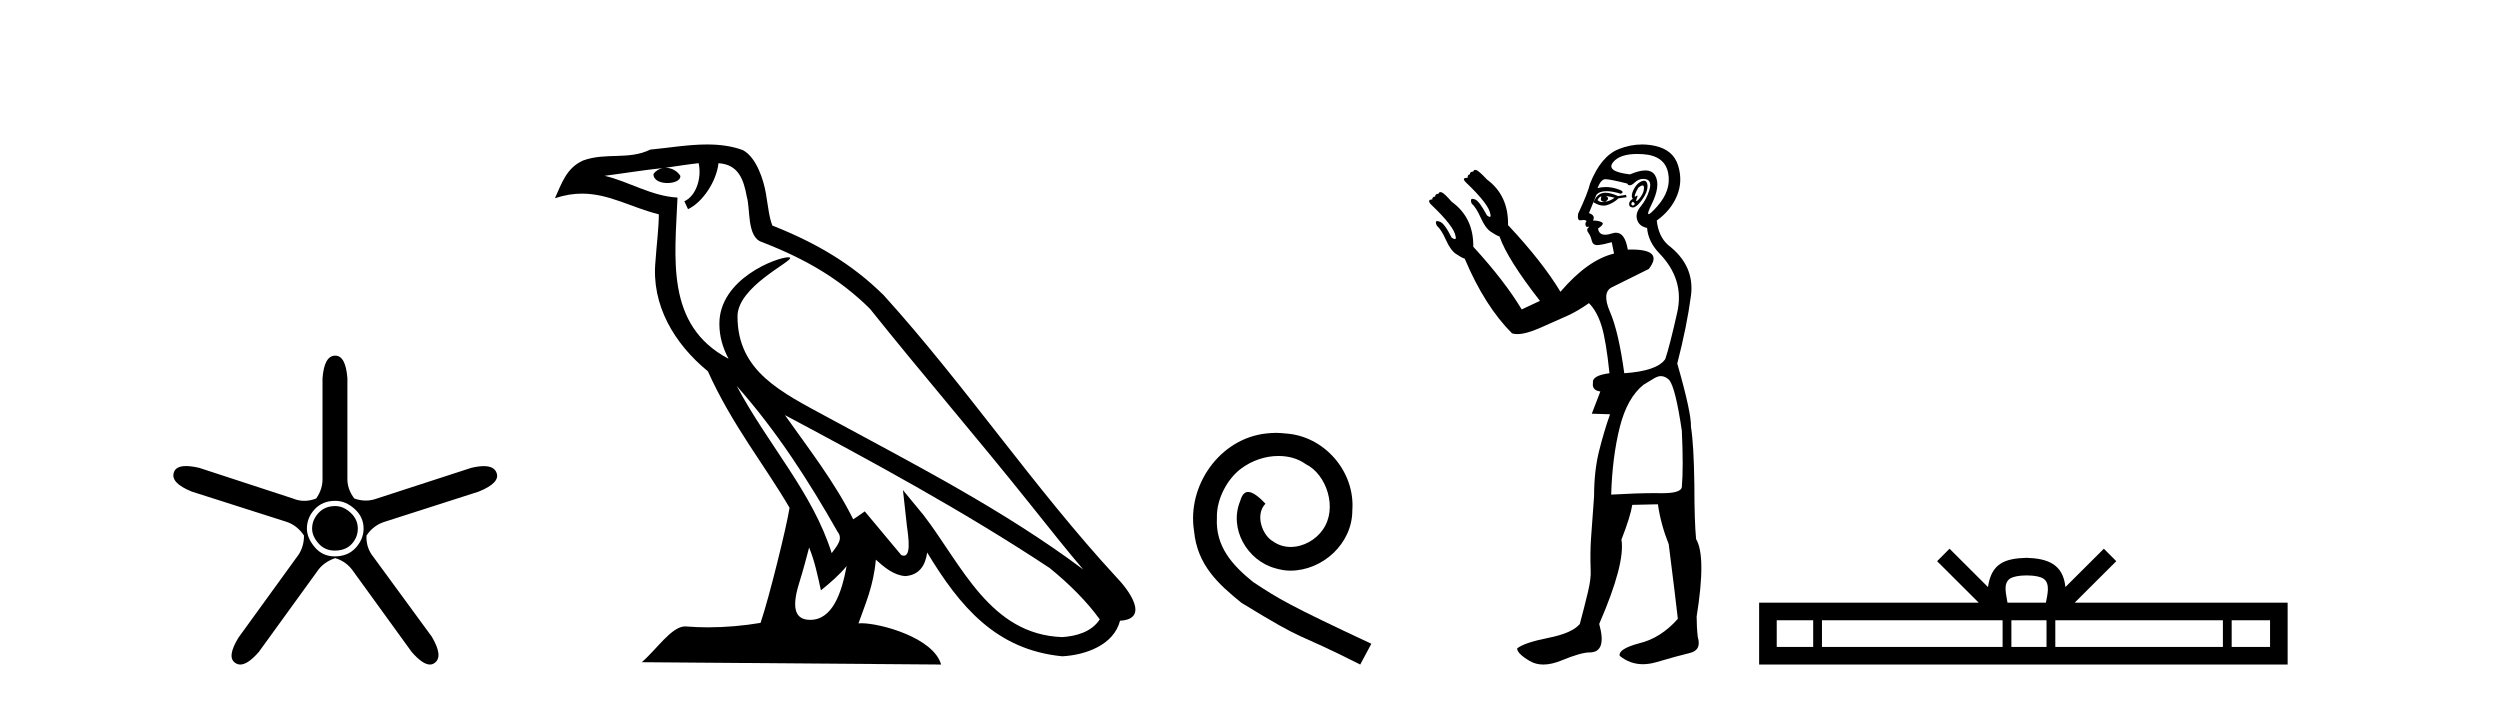 <?xml version='1.0' encoding='UTF-8' standalone='yes'?><svg xmlns='http://www.w3.org/2000/svg' xmlns:xlink='http://www.w3.org/1999/xlink' width='146.0' height='41.0' ><path d='M 19.579 29.554 Q 18.97 29.554 18.599 29.959 Q 18.227 30.364 18.227 30.871 Q 18.227 31.31 18.599 31.733 Q 18.97 32.155 19.545 32.155 Q 20.187 32.155 20.541 31.767 Q 20.896 31.378 20.896 30.871 Q 20.896 30.331 20.474 29.942 Q 20.052 29.554 19.579 29.554 ZM 19.579 29.249 Q 20.187 29.249 20.71 29.722 Q 21.234 30.195 21.234 30.871 Q 21.234 31.479 20.778 31.986 Q 20.322 32.493 19.545 32.493 Q 18.835 32.493 18.379 31.952 Q 17.923 31.412 17.923 30.871 Q 17.923 30.229 18.379 29.739 Q 18.835 29.249 19.579 29.249 ZM 19.579 20.769 Q 18.937 20.769 18.835 22.087 L 18.835 27.864 Q 18.869 28.54 18.464 29.114 Q 18.109 29.249 17.771 29.249 Q 17.433 29.249 17.112 29.114 L 11.639 27.324 Q 11.183 27.218 10.864 27.218 Q 10.263 27.218 10.152 27.594 Q 9.949 28.202 11.2 28.709 L 16.707 30.466 Q 17.349 30.668 17.754 31.277 Q 17.754 32.02 17.315 32.56 L 13.936 37.223 Q 13.227 38.372 13.734 38.71 Q 13.869 38.809 14.032 38.809 Q 14.476 38.809 15.119 38.068 L 18.497 33.405 Q 18.869 32.831 19.579 32.594 Q 20.254 32.797 20.66 33.405 L 24.038 38.068 Q 24.681 38.809 25.107 38.809 Q 25.263 38.809 25.39 38.71 Q 25.897 38.338 25.221 37.189 L 21.808 32.527 Q 21.369 31.986 21.403 31.277 Q 21.808 30.668 22.484 30.466 L 27.958 28.709 Q 29.208 28.202 29.005 27.628 Q 28.87 27.222 28.254 27.222 Q 27.946 27.222 27.518 27.324 L 22.011 29.114 Q 21.69 29.233 21.361 29.233 Q 21.031 29.233 20.693 29.114 Q 20.254 28.54 20.288 27.864 L 20.288 22.087 Q 20.187 20.769 19.579 20.769 Z' style='fill:#000000;stroke:none' /><path d='M 43.023 22.54 L 43.023 22.54 C 45.317 25.118 47.217 28.06 48.91 31.048 C 49.265 31.486 48.865 31.888 48.571 32.305 C 47.456 28.763 44.889 26.03 43.023 22.54 ZM 40.802 9.529 C 40.994 10.422 40.641 11.451 39.965 11.755 L 40.181 12.217 C 41.026 11.815 41.839 10.612 41.96 9.532 C 43.114 9.601 43.43 10.47 43.611 11.479 C 43.827 12.168 43.608 13.841 44.481 14.13 C 47.061 15.129 49.034 16.285 50.804 18.031 C 53.859 21.852 57.052 25.552 60.106 29.376 C 61.293 30.865 62.379 32.228 63.26 33.257 C 58.621 29.789 53.437 27.136 48.352 24.38 C 45.649 22.911 43.07 21.71 43.07 18.477 C 43.07 16.738 46.274 15.281 46.142 15.055 C 46.131 15.035 46.094 15.026 46.035 15.026 C 45.377 15.026 42.011 16.274 42.011 18.907 C 42.011 19.637 42.206 20.313 42.545 20.944 C 42.54 20.944 42.535 20.943 42.53 20.943 C 38.837 18.986 39.423 15.028 39.566 11.538 C 38.032 11.453 36.768 10.616 35.31 10.267 C 36.441 10.121 37.567 9.933 38.701 9.816 L 38.701 9.816 C 38.488 9.858 38.294 9.982 38.164 10.154 C 38.146 10.526 38.566 10.69 38.976 10.69 C 39.377 10.69 39.767 10.534 39.729 10.264 C 39.548 9.982 39.218 9.799 38.881 9.799 C 38.871 9.799 38.861 9.799 38.851 9.799 C 39.415 9.719 40.166 9.599 40.802 9.529 ZM 47.253 31.976 C 47.583 32.78 47.755 33.632 47.942 34.476 C 48.48 34.04 49.002 33.593 49.443 33.06 L 49.443 33.06 C 49.155 34.623 48.619 36.199 47.317 36.199 C 46.53 36.199 46.165 35.667 46.67 34.054 C 46.908 33.293 47.098 32.566 47.253 31.976 ZM 45.839 24.242 L 45.839 24.242 C 51.104 27.047 56.319 29.879 61.299 33.171 C 62.472 34.122 63.517 35.181 64.225 36.172 C 63.755 36.901 62.862 37.152 62.036 37.207 C 57.82 37.06 56.17 32.996 53.944 30.093 L 52.732 28.622 L 52.941 30.507 C 52.956 30.846 53.303 32.452 52.785 32.452 C 52.741 32.452 52.691 32.44 52.633 32.415 L 50.503 29.865 C 50.275 30.015 50.061 30.186 49.826 30.325 C 48.769 28.187 47.222 26.196 45.839 24.242 ZM 41.294 8.437 C 40.187 8.437 39.053 8.636 37.978 8.736 C 36.696 9.361 35.398 8.884 34.053 9.373 C 33.082 9.809 32.81 10.693 32.408 11.576 C 32.98 11.386 33.501 11.308 33.992 11.308 C 35.559 11.308 36.82 12.097 38.476 12.518 C 38.473 13.349 38.343 14.292 38.281 15.242 C 38.024 17.816 39.381 20.076 41.342 21.685 C 42.747 24.814 44.691 27.214 46.11 29.655 C 45.941 30.752 44.921 34.89 44.417 36.376 C 43.432 36.542 42.38 36.636 41.345 36.636 C 40.928 36.636 40.513 36.62 40.107 36.588 C 40.076 36.584 40.044 36.582 40.013 36.582 C 39.214 36.582 38.337 37.945 37.477 38.673 L 54.961 38.809 C 54.516 37.233 51.409 36.397 50.305 36.397 C 50.241 36.397 50.185 36.399 50.135 36.405 C 50.525 35.29 51.011 34.243 51.149 32.686 C 51.637 33.123 52.184 33.595 52.868 33.644 C 53.703 33.582 54.042 33.011 54.147 32.267 C 56.039 35.396 58.155 37.951 62.036 38.327 C 63.377 38.261 65.048 37.675 65.41 36.25 C 67.188 36.149 65.884 34.416 65.224 33.737 C 60.383 28.498 56.388 22.517 51.605 17.238 C 49.763 15.421 47.683 14.192 45.107 13.173 C 44.916 12.702 44.853 12.032 44.728 11.295 C 44.592 10.491 44.163 9.174 43.379 8.765 C 42.71 8.519 42.008 8.437 41.294 8.437 Z' style='fill:#000000;stroke:none' /><path d='M 74.517 25.279 C 74.329 25.279 74.142 25.297 73.954 25.314 C 71.237 25.604 69.307 28.354 69.734 31.019 C 69.922 33.001 71.152 34.111 72.502 35.205 C 76.516 37.665 75.389 36.759 79.437 38.809 L 80.086 37.596 C 75.269 35.341 74.688 34.983 73.185 33.992 C 71.955 33.001 70.981 31.908 71.067 30.251 C 71.032 29.106 71.716 27.927 72.484 27.364 C 73.099 26.902 73.885 26.629 74.654 26.629 C 75.235 26.629 75.782 26.766 76.26 27.107 C 77.473 27.705 78.139 29.687 77.251 30.934 C 76.841 31.532 76.106 31.942 75.372 31.942 C 75.013 31.942 74.654 31.839 74.347 31.617 C 73.732 31.276 73.27 30.08 73.902 29.414 C 73.612 29.106 73.202 28.73 72.894 28.73 C 72.689 28.73 72.536 28.884 72.433 29.243 C 71.75 30.883 72.843 32.745 74.483 33.189 C 74.774 33.274 75.064 33.326 75.354 33.326 C 77.234 33.326 78.976 31.754 78.976 29.807 C 79.147 27.534 77.336 25.45 75.064 25.314 C 74.893 25.297 74.705 25.279 74.517 25.279 Z' style='fill:#000000;stroke:none' /><path d='M 95.924 10.829 Q 95.998 10.829 96.006 10.933 Q 96.023 11.149 95.889 11.382 Q 95.756 11.615 95.623 11.715 Q 95.583 11.745 95.564 11.745 Q 95.52 11.745 95.59 11.582 Q 95.66 11.419 95.616 11.419 Q 95.597 11.419 95.557 11.449 Q 95.512 11.482 95.49 11.482 Q 95.446 11.482 95.49 11.349 Q 95.557 11.149 95.69 10.95 Q 95.845 10.829 95.924 10.829 ZM 93.793 11.449 Q 94.059 11.482 94.292 11.548 Q 94.026 11.748 93.727 11.781 Q 93.65 11.8 93.583 11.8 Q 93.413 11.8 93.294 11.682 Q 93.41 11.478 93.501 11.478 Q 93.514 11.478 93.527 11.482 Q 93.394 11.781 93.727 11.781 Q 94.059 11.615 93.793 11.449 ZM 95.357 11.781 Q 95.523 11.881 95.44 11.964 Q 95.399 12.006 95.361 12.006 Q 95.324 12.006 95.29 11.964 Q 95.224 11.881 95.357 11.781 ZM 93.761 11.255 Q 93.651 11.255 93.56 11.282 Q 93.227 11.382 93.061 11.815 Q 93.376 12.008 93.646 12.008 Q 93.748 12.008 93.843 11.981 Q 94.192 11.881 94.525 11.582 L 94.991 11.515 L 94.958 11.382 L 94.492 11.449 Q 94.056 11.255 93.761 11.255 ZM 96.008 10.554 Q 95.924 10.554 95.806 10.617 Q 95.557 10.75 95.39 11.099 Q 95.224 11.449 95.357 11.615 Q 95.157 11.715 95.141 11.898 Q 95.124 12.081 95.324 12.114 Q 95.34 12.117 95.356 12.117 Q 95.547 12.117 95.823 11.765 Q 96.122 11.382 96.189 11.083 Q 96.255 10.783 96.156 10.633 Q 96.103 10.554 96.008 10.554 ZM 95.617 8.992 Q 95.771 8.992 95.939 9.003 Q 97.22 9.086 97.42 10.101 Q 97.62 11.116 96.771 12.064 Q 96.375 12.507 96.28 12.507 Q 96.171 12.507 96.455 11.931 Q 96.988 10.85 96.671 10.267 Q 96.501 9.954 96.085 9.954 Q 95.728 9.954 95.191 10.184 Q 93.76 10.018 94.209 9.469 Q 94.599 8.992 95.617 8.992 ZM 95.959 10.448 Q 96.039 10.448 96.122 10.467 Q 96.488 10.55 96.322 11.099 Q 96.156 11.648 95.823 12.048 Q 95.49 12.447 95.607 12.83 Q 95.723 13.212 96.189 13.312 Q 96.255 14.111 96.888 14.776 Q 98.385 16.307 97.952 18.237 Q 97.52 20.167 97.254 20.965 Q 96.788 21.664 94.858 21.797 Q 94.525 19.368 94.026 18.22 Q 93.527 17.072 94.142 16.773 Q 94.758 16.473 96.289 15.708 Q 97.171 14.573 95.277 14.573 Q 95.174 14.573 95.063 14.576 L 95.063 14.576 Q 94.899 13.59 94.377 13.59 Q 94.275 13.59 94.159 13.628 Q 93.915 13.708 93.742 13.708 Q 93.373 13.708 93.327 13.345 Q 93.727 13.079 93.544 12.979 Q 93.361 12.879 93.028 12.879 Q 93.194 12.58 92.795 12.447 L 93.227 11.382 Q 93.409 11.164 93.818 11.164 Q 94.159 11.164 94.658 11.316 Q 94.958 11.182 94.392 11.016 Q 94.078 10.924 93.774 10.924 Q 93.531 10.924 93.294 10.983 Q 93.494 10.484 93.727 10.467 Q 93.74 10.466 93.757 10.466 Q 94.022 10.466 95.024 10.717 Q 95.084 10.822 95.178 10.822 Q 95.293 10.822 95.457 10.667 Q 95.688 10.448 95.959 10.448 ZM 96.988 21.964 Q 97.254 21.964 97.487 22.196 Q 97.853 22.662 98.219 25.158 Q 98.319 27.288 98.219 28.452 Q 98.155 28.802 97.087 28.802 Q 97.038 28.802 96.988 28.802 Q 96.821 28.799 96.643 28.799 Q 95.576 28.799 94.093 28.885 Q 94.159 26.689 94.592 24.958 Q 95.024 23.228 95.989 22.463 Q 96.056 22.429 96.488 22.163 Q 96.788 21.964 96.988 21.964 ZM 95.892 8.437 Q 95.214 8.437 94.542 8.703 Q 93.494 9.119 92.861 10.717 Q 92.728 11.282 92.163 12.48 Q 92.103 12.868 92.284 12.868 Q 92.305 12.868 92.329 12.863 Q 92.407 12.846 92.469 12.846 Q 92.595 12.846 92.662 12.913 Q 92.562 13.013 92.595 13.146 Q 92.622 13.252 92.691 13.252 Q 92.708 13.252 92.728 13.245 Q 92.762 13.237 92.779 13.237 Q 92.832 13.237 92.745 13.312 Q 92.628 13.412 92.762 13.595 Q 92.895 13.778 92.961 14.061 Q 93.021 14.314 93.28 14.314 Q 93.311 14.314 93.344 14.31 Q 93.66 14.277 94.126 14.144 L 94.259 14.809 Q 92.728 15.175 91.131 17.039 Q 90.066 15.275 88.07 13.146 Q 88.103 11.415 86.839 10.484 Q 86.373 9.985 86.223 9.935 Q 86.182 9.921 86.15 9.921 Q 86.064 9.921 86.04 10.018 Q 85.84 10.018 85.84 10.184 Q 85.707 10.184 85.707 10.384 Q 85.508 10.384 85.491 10.45 Q 85.474 10.517 85.607 10.65 Q 86.972 11.948 87.038 12.513 Q 87.076 12.666 87.006 12.666 Q 86.953 12.666 86.839 12.58 Q 86.373 11.715 86.14 11.648 Q 86.051 11.613 85.996 11.613 Q 85.843 11.613 85.94 11.881 Q 86.206 12.114 86.473 12.713 Q 86.739 13.312 87.055 13.528 Q 87.371 13.745 87.571 13.811 Q 88.037 15.142 89.933 17.571 L 88.868 18.07 Q 87.87 16.407 86.041 14.411 L 86.041 14.411 Q 86.061 12.704 84.776 11.781 Q 84.343 11.282 84.193 11.232 Q 84.152 11.219 84.12 11.219 Q 84.034 11.219 84.01 11.316 Q 83.811 11.316 83.811 11.482 Q 83.644 11.482 83.644 11.648 Q 83.478 11.648 83.461 11.731 Q 83.445 11.815 83.578 11.948 Q 84.942 13.245 85.008 13.811 Q 85.047 13.963 84.965 13.963 Q 84.904 13.963 84.776 13.878 Q 84.343 13.013 84.077 12.946 Q 83.988 12.911 83.935 12.911 Q 83.788 12.911 83.91 13.179 Q 84.177 13.412 84.443 14.011 Q 84.709 14.61 85.025 14.826 Q 85.341 15.042 85.541 15.109 Q 86.706 17.871 88.303 19.468 Q 88.439 19.511 88.613 19.511 Q 89.117 19.511 89.933 19.152 Q 91.031 18.669 91.58 18.42 Q 92.129 18.17 92.795 17.704 Q 93.261 18.17 93.527 19.019 Q 93.793 19.867 93.993 21.797 Q 92.961 21.93 93.028 22.363 Q 92.961 22.795 93.46 22.862 L 92.961 24.16 L 94.026 24.193 Q 93.693 25.125 93.394 26.306 Q 93.094 27.487 93.094 28.985 Q 92.961 30.748 92.911 31.513 Q 92.861 32.279 92.895 33.31 Q 92.928 33.776 92.728 34.608 Q 92.529 35.44 92.262 36.438 Q 91.83 36.971 90.416 37.253 Q 89.002 37.536 88.602 37.869 Q 88.602 38.168 89.334 38.601 Q 89.687 38.809 90.132 38.809 Q 90.611 38.809 91.198 38.568 Q 92.329 38.102 92.828 38.102 Q 93.86 38.102 93.394 36.438 Q 94.924 32.911 94.692 31.513 Q 95.224 30.149 95.324 29.484 L 96.821 29.45 Q 96.988 30.615 97.453 31.78 Q 97.853 34.941 97.986 36.139 Q 96.988 37.27 95.723 37.57 Q 94.492 37.902 94.592 38.302 Q 95.191 38.79 95.945 38.79 Q 96.322 38.79 96.738 38.668 Q 97.986 38.302 98.685 38.135 Q 99.383 37.969 99.15 37.203 Q 99.084 36.638 99.084 36.006 Q 99.65 32.478 99.051 31.48 Q 98.951 30.415 98.951 28.319 Q 98.917 25.923 98.751 24.925 Q 98.784 24.126 97.952 21.231 Q 98.518 19.035 98.751 17.272 Q 98.984 15.508 97.42 14.31 Q 96.854 13.811 96.755 12.879 Q 97.586 12.281 97.936 11.432 Q 98.285 10.583 98.002 9.668 Q 97.72 8.753 96.655 8.52 Q 96.273 8.437 95.892 8.437 Z' style='fill:#000000;stroke:none' /><path d='M 118.359 33.604 C 118.859 33.604 119.161 33.689 119.317 33.778 C 119.771 34.068 119.554 34.761 119.481 35.195 L 117.237 35.195 C 117.183 34.752 116.938 34.076 117.402 33.778 C 117.558 33.689 117.858 33.604 118.359 33.604 ZM 105.89 36.222 L 105.89 37.782 L 103.761 37.782 L 103.761 36.222 ZM 116.952 36.222 L 116.952 37.782 L 106.403 37.782 L 106.403 36.222 ZM 119.517 36.222 L 119.517 37.782 L 117.465 37.782 L 117.465 36.222 ZM 129.817 36.222 L 129.817 37.782 L 120.03 37.782 L 120.03 36.222 ZM 132.571 36.222 L 132.571 37.782 L 130.33 37.782 L 130.33 36.222 ZM 113.853 32.045 L 113.127 32.773 L 115.556 35.195 L 102.733 35.195 L 102.733 38.809 L 133.598 38.809 L 133.598 35.195 L 121.163 35.195 L 123.591 32.773 L 122.865 32.045 L 120.62 34.284 C 120.485 32.927 119.555 32.615 118.359 32.577 C 117.081 32.611 116.297 32.9 116.098 34.284 L 113.853 32.045 Z' style='fill:#000000;stroke:none' /></svg>